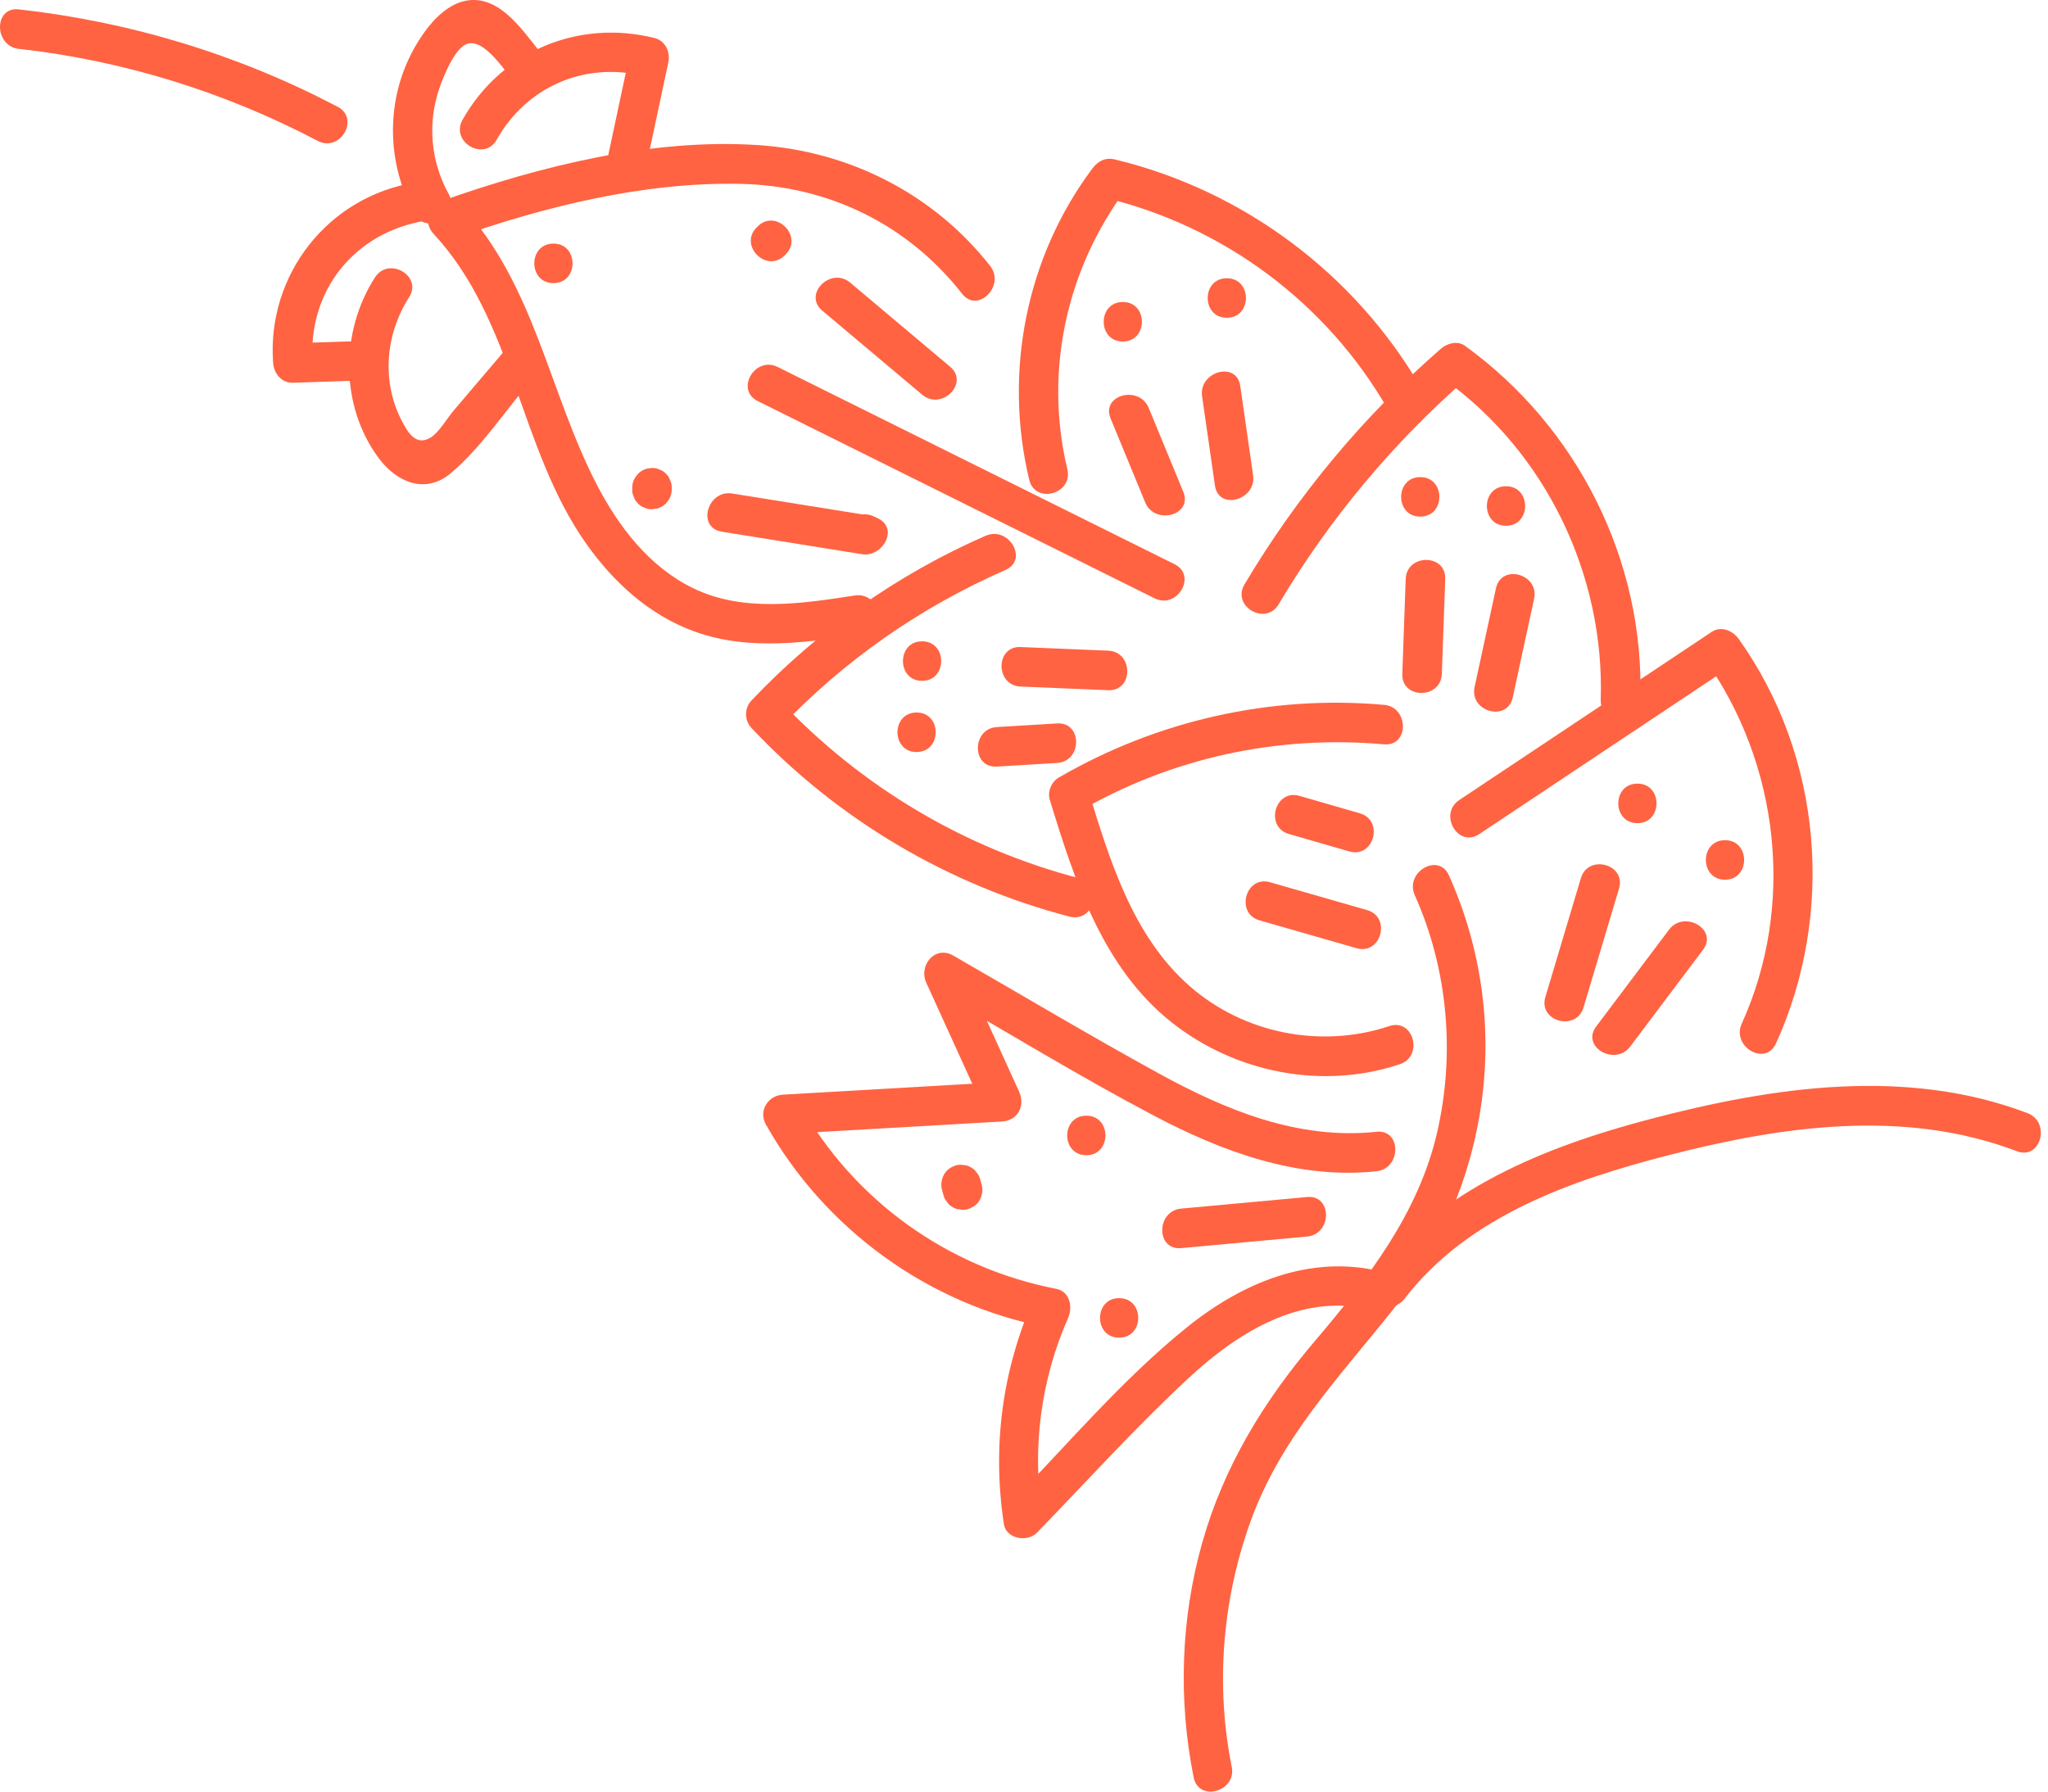 <svg width="240" height="210" viewBox="0 0 240 210" fill="none" xmlns="http://www.w3.org/2000/svg">
<path d="M208.116 122.33C215.069 107.018 213.561 88.665 203.76 74.9C203.069 73.93 201.707 73.324 200.59 74.067C190.728 80.634 180.871 87.207 171.008 93.775C168.541 95.419 170.855 99.435 173.345 97.773C183.207 91.206 193.064 84.632 202.927 78.065L199.756 77.231C208.536 89.567 210.402 106.127 204.112 119.982C202.887 122.676 206.88 125.036 208.11 122.319L208.116 122.33Z" fill="#FF6342"/>
<path d="M192.225 82.007C192.735 65.69 184.852 50.048 171.655 40.52C170.787 39.896 169.573 40.248 168.847 40.883C159.75 48.812 152.003 58.13 145.838 68.503C144.313 71.072 148.317 73.403 149.837 70.84C155.814 60.784 163.301 51.84 172.12 44.156L169.312 44.519C181.188 53.088 188.045 67.414 187.586 82.007C187.489 84.99 192.123 84.984 192.219 82.007H192.225Z" fill="#FF6342"/>
<path d="M166.584 45.551C158.82 32.121 145.714 22.309 130.628 18.685C129.527 18.419 128.654 18.895 128.013 19.751C120.238 30.147 117.595 43.634 120.612 56.236C121.304 59.134 125.773 57.909 125.081 55.005C122.336 43.526 124.962 31.52 132.017 22.094L129.403 23.16C143.366 26.512 155.4 35.456 162.592 47.893C164.083 50.474 168.087 48.142 166.59 45.556L166.584 45.551Z" fill="#FF6342"/>
<path d="M116.03 31.168C109.4 22.712 99.503 17.71 88.818 17.006C76.46 16.195 63.393 19.445 51.829 23.534C50.173 24.118 49.566 26.069 50.808 27.408C60.246 37.577 60.824 52.555 68.673 63.694C71.883 68.248 76.08 72.099 81.383 74.021C87.809 76.358 94.819 75.286 101.392 74.271C104.33 73.817 103.082 69.354 100.161 69.802C93.962 70.76 87.1 71.804 81.224 68.945C76.075 66.439 72.462 61.703 69.893 56.718C64.306 45.88 62.633 33.34 54.081 24.124L53.06 27.998C63.705 24.238 75.343 21.328 86.703 21.549C97.053 21.753 106.36 26.279 112.752 34.44C114.589 36.783 117.845 33.488 116.03 31.162V31.168Z" fill="#FF6342"/>
<path d="M115.502 62.797C105.158 67.329 95.862 73.891 88.087 82.08C87.207 83.01 87.207 84.423 88.087 85.358C98.165 96.066 111.095 103.722 125.319 107.437C128.206 108.192 129.437 103.722 126.55 102.968C113.052 99.446 100.921 92.238 91.359 82.08V85.358C98.891 77.43 107.823 71.191 117.839 66.802C120.561 65.605 118.207 61.612 115.502 62.803V62.797Z" fill="#FF6342"/>
<path d="M162.183 82.619C148.912 81.439 135.607 84.451 124.088 91.132C123.221 91.631 122.727 92.777 123.022 93.746C125.926 103.246 129.227 113.46 137.331 119.858C144.795 125.756 154.975 127.769 164.044 124.741C166.857 123.799 165.649 119.325 162.813 120.272C154.833 122.937 145.759 121.162 139.407 115.581C132.703 109.689 130.015 100.756 127.497 92.51L126.431 95.125C137.297 88.824 149.684 86.135 162.183 87.247C165.155 87.514 165.132 82.874 162.183 82.614V82.619Z" fill="#FF6342"/>
<path d="M161.304 132.664C152.105 133.628 143.627 130.123 135.715 125.779C127.803 121.434 119.705 116.608 111.713 112.008C109.564 110.772 107.63 113.165 108.543 115.179C110.84 120.226 113.137 125.268 115.434 130.316L117.436 126.828C108.872 127.321 100.314 127.815 91.75 128.308C90.003 128.41 88.858 130.202 89.748 131.796C96.627 144.052 108.747 152.871 122.557 155.548L121.173 152.145C117.447 160.59 116.256 169.511 117.64 178.636C117.907 180.4 120.402 180.803 121.514 179.657C127.423 173.572 133.157 167.214 139.384 161.446C145.084 156.166 152.514 151.527 160.59 153.506C163.488 154.215 164.719 149.752 161.82 149.037C153.489 146.995 145.521 150.393 139.084 155.588C131.501 161.701 125.013 169.409 118.236 176.379L122.109 177.4C120.935 169.636 122.001 161.662 125.172 154.476C125.722 153.228 125.399 151.385 123.788 151.073C111.084 148.612 100.087 140.74 93.746 129.448L91.744 132.936C100.308 132.443 108.866 131.949 117.43 131.456C119.291 131.348 120.17 129.596 119.432 127.968C117.135 122.92 114.838 117.878 112.542 112.831L109.371 116.001C117.935 120.93 126.402 126.113 135.142 130.73C143.207 134.989 152.032 138.261 161.299 137.292C164.237 136.985 164.265 132.346 161.299 132.658L161.304 132.664Z" fill="#FF6342"/>
<path d="M144.341 207.095C142.441 197.567 143.224 187.688 146.474 178.54C149.962 168.717 156.671 161.747 163.029 153.773C174.627 139.209 177.451 119.687 169.795 102.6C168.575 99.883 164.583 102.237 165.796 104.936C169.698 113.647 170.555 123.606 168.377 132.891C166.199 142.175 160.408 149.757 154.073 157.204C148.107 164.214 143.417 171.887 140.893 180.803C138.369 189.718 138.057 199.201 139.878 208.332C140.462 211.253 144.925 210.016 144.347 207.101L144.341 207.095Z" fill="#FF6342"/>
<path d="M137.638 66.132C122.138 58.425 106.638 50.717 91.138 43.016C88.478 41.694 86.124 45.687 88.801 47.014C104.301 54.721 119.801 62.429 135.301 70.131C137.961 71.452 140.315 67.459 137.638 66.132Z" fill="#FF6342"/>
<path d="M96.355 36.408C100.257 39.692 104.165 42.982 108.067 46.265C110.335 48.177 113.63 44.916 111.345 42.987C107.443 39.703 103.535 36.414 99.633 33.13C97.365 31.219 94.07 34.48 96.355 36.408Z" fill="#FF6342"/>
<path d="M84.57 62.321C90.06 63.2 95.55 64.085 101.04 64.964C103.394 65.344 105.418 61.93 102.827 60.727L102.384 60.523C99.696 59.276 97.342 63.268 100.048 64.522L100.49 64.726L102.276 60.489C96.787 59.61 91.296 58.725 85.807 57.846C82.891 57.381 81.632 61.845 84.576 62.315L84.57 62.321Z" fill="#FF6342"/>
<path d="M91.943 29.943L92.074 29.812C94.183 27.703 90.911 24.425 88.796 26.534L88.665 26.665C86.555 28.775 89.828 32.053 91.943 29.943L92.074 29.812C94.183 27.703 90.911 24.425 88.796 26.534L88.665 26.665C86.555 28.775 89.828 32.053 91.943 29.943Z" fill="#FF6342"/>
<path d="M74.09 57.171V57.387C74.078 57.705 74.146 58.005 74.288 58.277C74.379 58.567 74.543 58.81 74.764 59.02C74.974 59.247 75.224 59.406 75.507 59.497C75.785 59.644 76.08 59.706 76.398 59.695L77.016 59.61C77.407 59.502 77.748 59.304 78.037 59.015L78.4 58.544C78.61 58.181 78.718 57.795 78.718 57.376V57.16C78.729 56.842 78.661 56.542 78.519 56.27C78.428 55.98 78.264 55.736 78.043 55.527C77.833 55.3 77.583 55.141 77.3 55.05C77.022 54.903 76.727 54.84 76.409 54.852L75.791 54.937C75.4 55.045 75.059 55.243 74.77 55.532L74.407 56.003C74.197 56.366 74.09 56.752 74.09 57.171Z" fill="#FF6342"/>
<path d="M64.856 33.187C67.84 33.187 67.845 28.553 64.856 28.553C61.867 28.553 61.867 33.187 64.856 33.187Z" fill="#FF6342"/>
<path d="M130.146 49.044C131.495 52.322 132.845 55.606 134.201 58.884C135.318 61.601 139.804 60.41 138.67 57.654C137.32 54.375 135.97 51.092 134.615 47.814C133.497 45.097 129.011 46.288 130.146 49.044Z" fill="#FF6342"/>
<path d="M140.871 46.458C141.375 49.952 141.88 53.445 142.379 56.933C142.805 59.871 147.268 58.623 146.848 55.703C146.343 52.209 145.839 48.715 145.34 45.227C144.914 42.29 140.451 43.537 140.871 46.458Z" fill="#FF6342"/>
<path d="M164.73 67.868C164.599 71.577 164.463 75.28 164.333 78.989C164.225 81.972 168.859 81.967 168.966 78.989C169.097 75.28 169.233 71.577 169.363 67.868C169.471 64.885 164.838 64.89 164.73 67.868Z" fill="#FF6342"/>
<path d="M175.307 68.957C174.474 72.813 173.64 76.664 172.806 80.521C172.177 83.43 176.64 84.672 177.275 81.751C178.109 77.895 178.943 74.044 179.776 70.187C180.406 67.278 175.943 66.036 175.307 68.957Z" fill="#FF6342"/>
<path d="M119.602 80.475C123.022 80.617 126.448 80.759 129.868 80.901C132.851 81.025 132.845 76.392 129.868 76.267C126.448 76.125 123.022 75.984 119.602 75.842C116.619 75.717 116.625 80.35 119.602 80.475Z" fill="#FF6342"/>
<path d="M116.824 89.856C119.177 89.714 121.531 89.572 123.879 89.43C126.839 89.249 126.862 84.615 123.879 84.797C121.525 84.939 119.172 85.081 116.824 85.222C113.863 85.404 113.84 90.037 116.824 89.856Z" fill="#FF6342"/>
<path d="M151.045 97.756C153.404 98.437 155.769 99.123 158.128 99.803C160.998 100.631 162.223 96.162 159.359 95.334C157 94.654 154.635 93.968 152.275 93.287C149.406 92.459 148.181 96.928 151.045 97.756Z" fill="#FF6342"/>
<path d="M147.602 107.88C151.396 108.969 155.191 110.057 158.979 111.146C161.849 111.969 163.074 107.5 160.21 106.677C156.416 105.588 152.621 104.499 148.833 103.411C145.963 102.588 144.738 107.057 147.602 107.88Z" fill="#FF6342"/>
<path d="M185.261 102.928C183.871 107.573 182.487 112.218 181.098 116.863C180.241 119.727 184.71 120.947 185.567 118.094C186.956 113.449 188.34 108.804 189.73 104.159C190.586 101.295 186.117 100.076 185.261 102.928Z" fill="#FF6342"/>
<path d="M195.583 108.98C192.736 112.763 189.889 116.546 187.047 120.328C185.255 122.71 189.276 125.024 191.046 122.665C193.893 118.882 196.74 115.099 199.581 111.317C201.373 108.935 197.352 106.621 195.583 108.98Z" fill="#FF6342"/>
<path d="M153.171 140.309C148.254 140.763 143.337 141.211 138.42 141.664C135.476 141.937 135.448 146.57 138.42 146.298C143.337 145.844 148.254 145.396 153.171 144.942C156.115 144.67 156.143 140.037 153.171 140.309Z" fill="#FF6342"/>
<path d="M110.392 139.458L110.574 140.11C110.647 140.411 110.783 140.672 110.988 140.899C111.152 141.148 111.368 141.352 111.64 141.494C111.906 141.664 112.196 141.755 112.502 141.766C112.808 141.834 113.12 141.823 113.426 141.727C113.988 141.545 114.527 141.199 114.81 140.66C115.094 140.122 115.219 139.486 115.043 138.874L114.861 138.222C114.787 137.921 114.651 137.66 114.447 137.433C114.283 137.184 114.067 136.98 113.795 136.838C113.528 136.668 113.239 136.577 112.933 136.566C112.627 136.498 112.315 136.509 112.008 136.605C111.447 136.787 110.908 137.133 110.625 137.672C110.341 138.21 110.216 138.846 110.392 139.458Z" fill="#FF6342"/>
<path d="M127.304 135.409C130.287 135.409 130.293 130.775 127.304 130.775C124.315 130.775 124.315 135.409 127.304 135.409Z" fill="#FF6342"/>
<path d="M131.15 156.796C134.133 156.796 134.139 152.162 131.15 152.162C128.161 152.162 128.161 156.796 131.15 156.796Z" fill="#FF6342"/>
<path d="M202.15 103.116C205.133 103.116 205.139 98.482 202.15 98.482C199.161 98.482 199.161 103.116 202.15 103.116Z" fill="#FF6342"/>
<path d="M191.885 96.486C194.868 96.486 194.874 91.852 191.885 91.852C188.896 91.852 188.896 96.486 191.885 96.486Z" fill="#FF6342"/>
<path d="M176.487 61.629C179.47 61.629 179.476 56.996 176.487 56.996C173.498 56.996 173.498 61.629 176.487 61.629Z" fill="#FF6342"/>
<path d="M166.437 60.557C169.42 60.557 169.426 55.924 166.437 55.924C163.448 55.924 163.448 60.557 166.437 60.557Z" fill="#FF6342"/>
<path d="M108.056 79.806C111.039 79.806 111.044 75.172 108.056 75.172C105.067 75.172 105.067 79.806 108.056 79.806Z" fill="#FF6342"/>
<path d="M107.414 88.149C110.398 88.149 110.403 83.515 107.414 83.515C104.426 83.515 104.426 88.149 107.414 88.149Z" fill="#FF6342"/>
<path d="M143.768 37.248C146.752 37.248 146.757 32.614 143.768 32.614C140.78 32.614 140.78 37.248 143.768 37.248Z" fill="#FF6342"/>
<path d="M131.58 40.032C134.564 40.032 134.569 35.399 131.58 35.399C128.592 35.399 128.592 40.032 131.58 40.032Z" fill="#FF6342"/>
<path d="M164.599 152.236C172.001 142.56 184.177 138.324 195.543 135.403C208.888 131.972 223.151 129.919 236.366 134.944C239.156 136.004 240.364 131.529 237.596 130.475C223.372 125.064 207.787 127.389 193.456 131.149C181.018 134.416 168.626 139.384 160.59 149.894C158.781 152.258 162.802 154.572 164.588 152.23L164.599 152.236Z" fill="#FF6342"/>
<path d="M75.564 20.256L78.32 7.303C78.576 6.1 77.974 4.768 76.704 4.456C67.76 2.232 58.737 5.993 54.206 14.04C52.742 16.643 56.741 18.98 58.204 16.377C61.709 10.161 68.52 7.189 75.473 8.919L73.857 6.072L71.101 19.026C70.482 21.935 74.946 23.177 75.57 20.256H75.564Z" fill="#FF6342"/>
<path d="M63.994 6.957C61.879 4.524 59.389 0.23 55.799 0.009C52.504 -0.195 50.02 3.038 48.574 5.596C45.176 11.619 45.245 19.043 48.574 25.06C50.014 27.669 54.018 25.338 52.572 22.723C50.474 18.929 50.077 14.46 51.489 10.348C51.925 9.083 53.213 5.771 54.648 5.176C56.797 4.285 59.52 8.862 60.716 10.235C62.678 12.492 65.94 9.203 63.994 6.957Z" fill="#FF6342"/>
<path d="M58.998 41.263C57.047 43.554 55.096 45.851 53.145 48.143C52.385 49.033 51.449 50.7 50.451 51.296C48.71 52.328 47.78 50.672 47.037 49.231C44.689 44.643 45.188 39.131 47.938 34.854C49.555 32.342 45.551 30.017 43.94 32.518C39.868 38.847 39.828 47.558 44.371 53.689C46.458 56.508 49.821 57.988 52.816 55.476C56.377 52.492 59.27 48.075 62.276 44.541C64.198 42.284 60.937 38.989 58.998 41.263Z" fill="#FF6342"/>
<path d="M42.193 39.976C39.573 40.061 36.947 40.146 34.327 40.236L36.641 42.55C36.012 34.117 41.541 27.215 49.867 25.871C52.805 25.4 51.557 20.931 48.636 21.402C38.422 23.047 31.242 32.251 32.008 42.55C32.098 43.77 32.994 44.91 34.322 44.864C36.942 44.779 39.568 44.694 42.188 44.603C45.16 44.507 45.177 39.874 42.188 39.97L42.193 39.976Z" fill="#FF6342"/>
<path d="M2.21 5.726C14.454 7.098 26.325 10.785 37.231 16.513C39.868 17.897 42.21 13.899 39.567 12.515C27.89 6.384 15.311 2.567 2.21 1.098C-0.751 0.763 -0.722 5.403 2.21 5.732V5.726Z" fill="#FF6342"/>
</svg>
